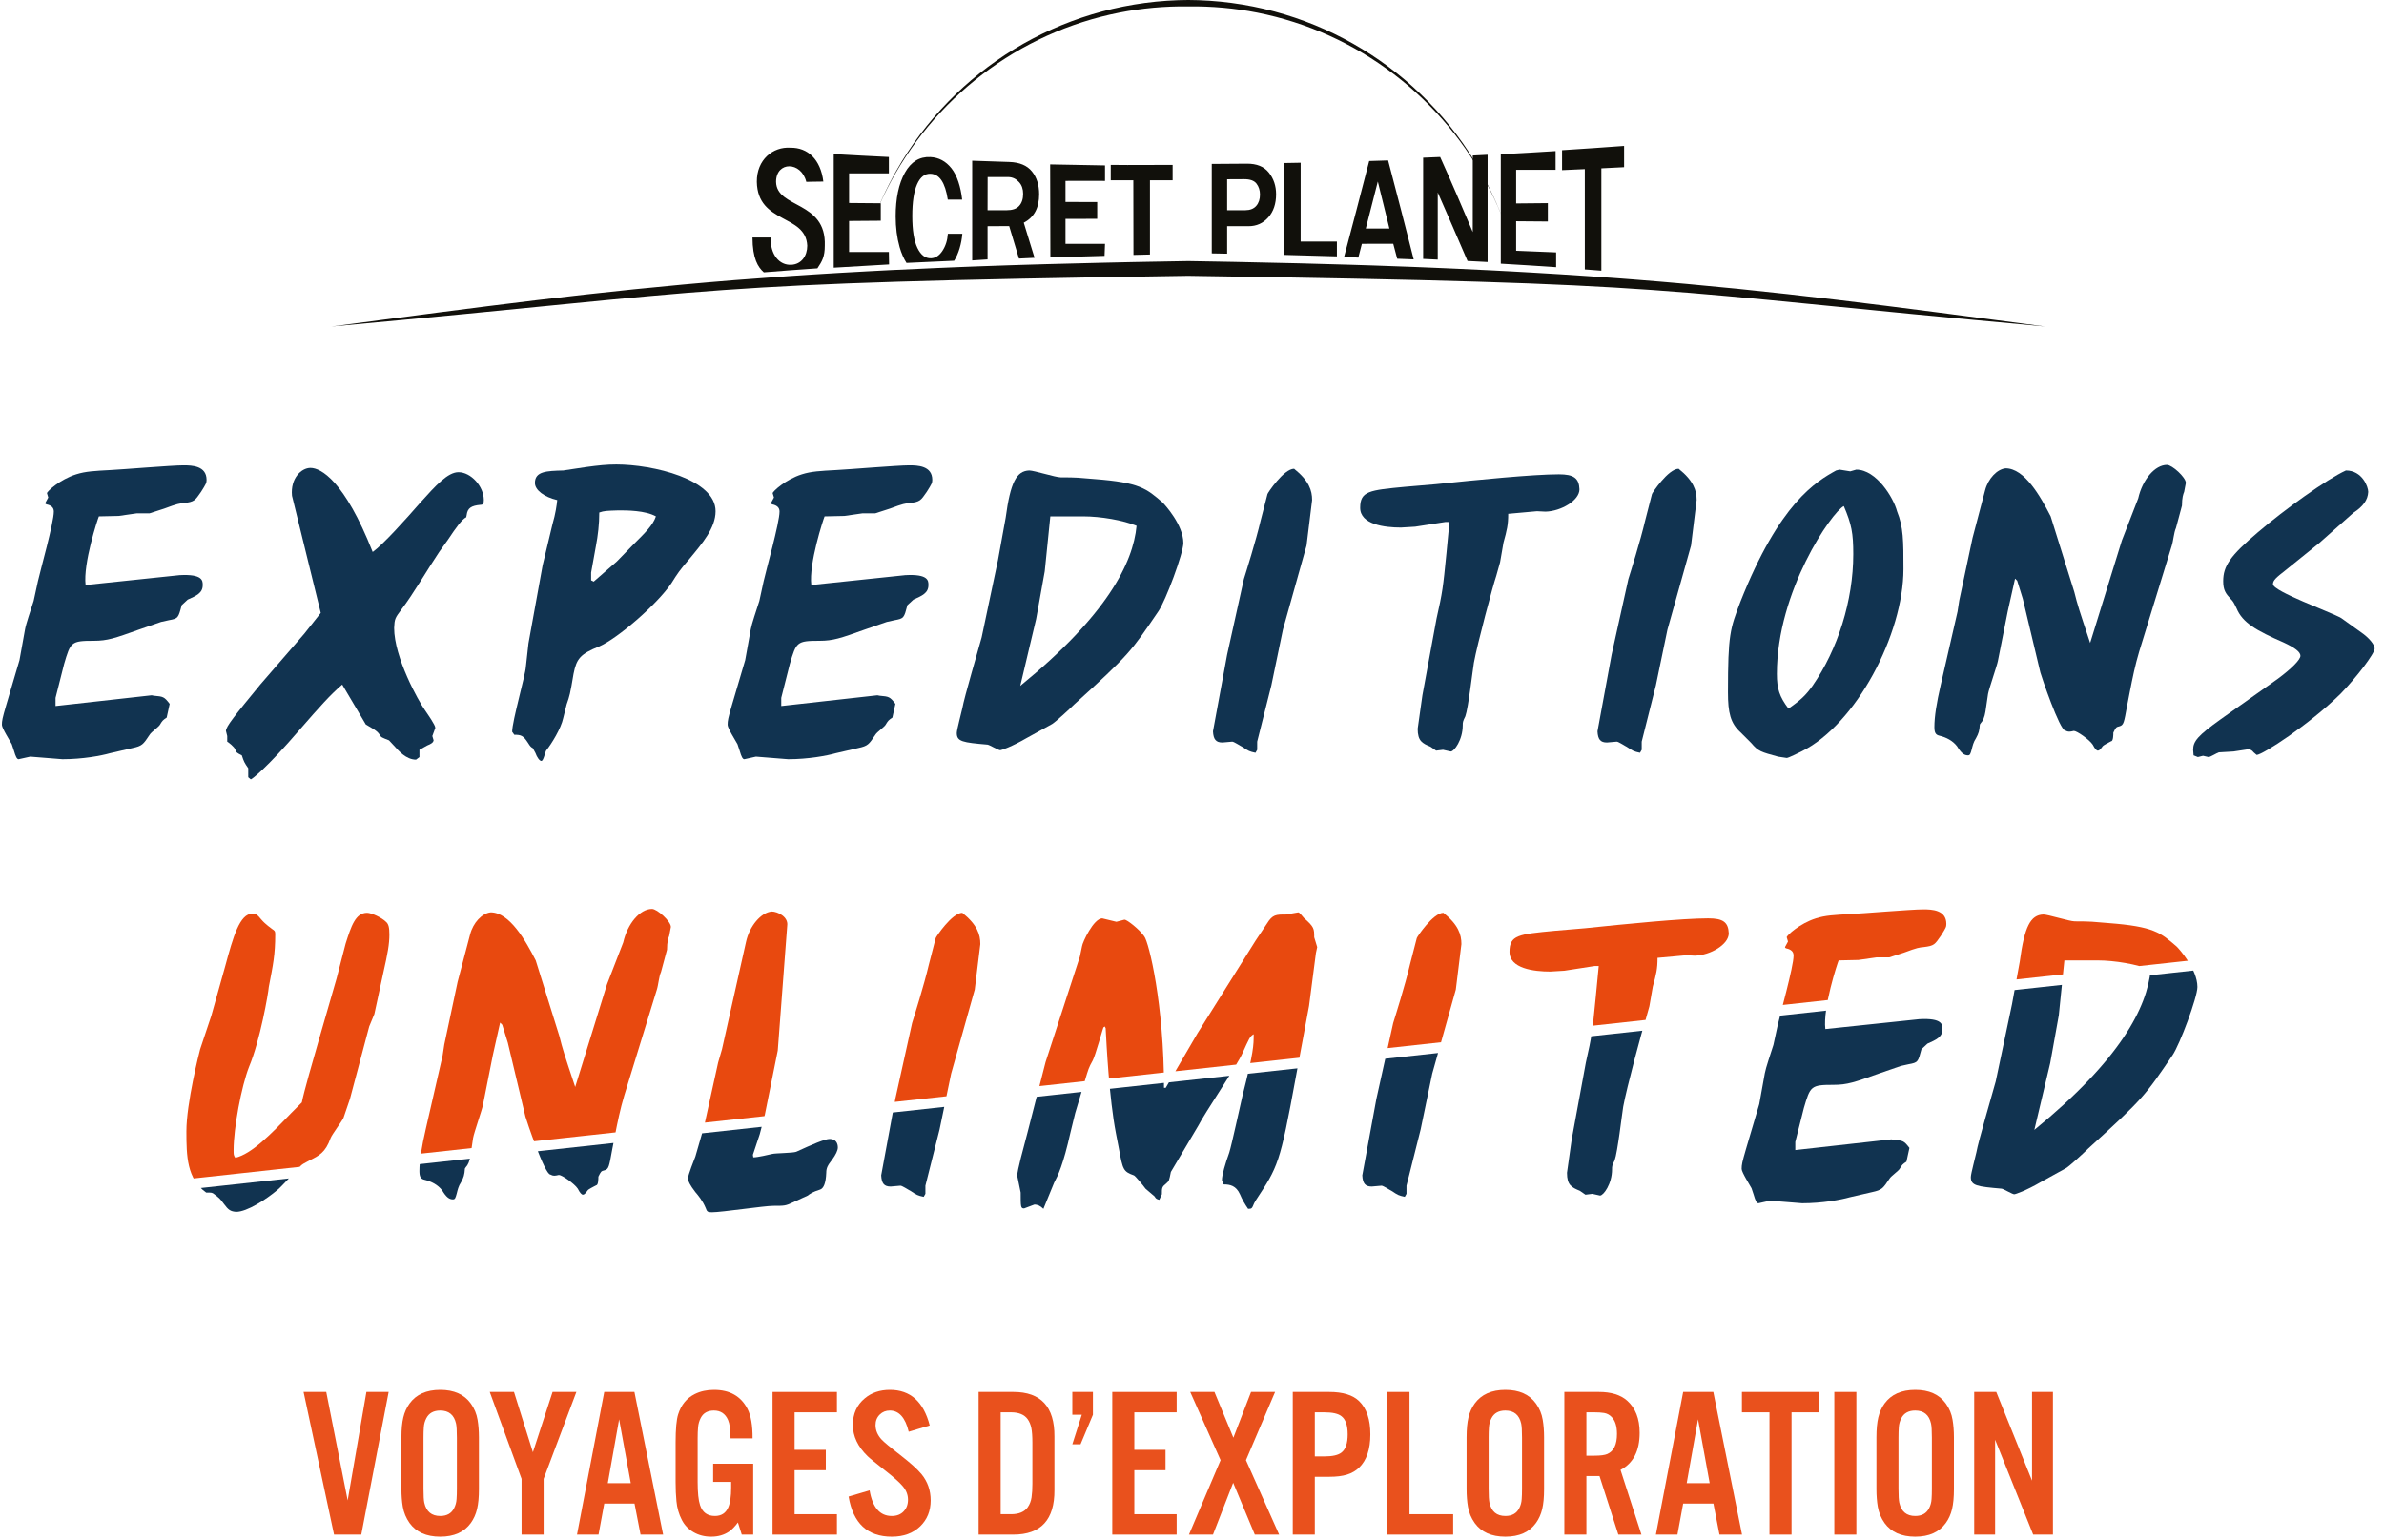 <?xml version="1.0" encoding="UTF-8" standalone="no"?><!DOCTYPE svg PUBLIC "-//W3C//DTD SVG 1.1//EN" "http://www.w3.org/Graphics/SVG/1.1/DTD/svg11.dtd"><svg width="226px" height="146px" version="1.1" xmlns="http://www.w3.org/2000/svg" xmlns:xlink="http://www.w3.org/1999/xlink" xml:space="preserve" xmlns:serif="http://www.serif.com/" style="fill-rule:evenodd;clip-rule:evenodd;stroke-linejoin:round;stroke-miterlimit:1.414;"><g id="Calque-1" serif:id="Calque 1"><g><path d="M34.25,145.485l-2.583,0l-2.889,-13.529l2.15,0l2.031,10.288l1.775,-10.288l2.11,0l-2.594,13.529Z" style="fill:#e9511d;fill-rule:nonzero;"/><path d="M45.402,136.257l0,4.927c0,0.759 -0.059,1.387 -0.178,1.883c-0.118,0.495 -0.315,0.935 -0.591,1.318c-0.625,0.866 -1.591,1.298 -2.899,1.298c-1.315,0 -2.284,-0.432 -2.909,-1.298c-0.328,-0.463 -0.542,-0.978 -0.641,-1.546c-0.085,-0.509 -0.128,-1.061 -0.128,-1.655l0,-4.927c0,-0.759 0.059,-1.387 0.178,-1.883c0.118,-0.495 0.315,-0.935 0.591,-1.318c0.631,-0.866 1.601,-1.298 2.909,-1.298c1.308,0 2.274,0.432 2.899,1.298c0.335,0.463 0.549,0.978 0.641,1.546c0.085,0.509 0.128,1.061 0.128,1.655Zm-5.255,0.04l0,4.847c0,0.647 0.026,1.09 0.078,1.328c0.191,0.833 0.694,1.249 1.509,1.249c0.625,0 1.062,-0.245 1.311,-0.734c0.138,-0.264 0.217,-0.555 0.237,-0.872c0.02,-0.264 0.03,-0.588 0.03,-0.971l0,-4.847c0,-0.654 -0.027,-1.1 -0.079,-1.338c-0.184,-0.826 -0.684,-1.239 -1.499,-1.239c-0.631,0 -1.071,0.245 -1.321,0.734c-0.138,0.264 -0.217,0.551 -0.237,0.862c-0.02,0.271 -0.029,0.598 -0.029,0.981Z" style="fill:#e9511d;fill-rule:nonzero;"/><path d="M51.535,140.202l0,5.283l-2.09,0l0,-5.283l-3.018,-8.246l2.298,0l1.794,5.719l1.864,-5.719l2.258,0l-3.106,8.246Z" style="fill:#e9511d;fill-rule:nonzero;"/><path d="M60.152,142.541l-2.869,0l-0.542,2.944l-2.041,0l2.583,-13.529l2.86,0l2.721,13.529l-2.14,0l-0.572,-2.944Zm-0.355,-1.932l-1.104,-6.056l-1.075,6.056l2.179,0Z" style="fill:#e9511d;fill-rule:nonzero;"/><path d="M67.606,138.765l3.797,0l0,6.72l-1.085,0l-0.365,-1.15c-0.283,0.384 -0.562,0.671 -0.838,0.863c-0.48,0.324 -1.045,0.485 -1.696,0.485c-0.618,0 -1.172,-0.14 -1.661,-0.421c-0.49,-0.281 -0.863,-0.669 -1.119,-1.164c-0.283,-0.549 -0.454,-1.144 -0.513,-1.785c-0.053,-0.541 -0.079,-1.149 -0.079,-1.823l0,-3.727c0,-1.295 0.082,-2.194 0.247,-2.696c0.282,-0.892 0.808,-1.53 1.577,-1.913c0.533,-0.264 1.137,-0.396 1.814,-0.396c1.499,0 2.557,0.601 3.175,1.803c0.329,0.635 0.49,1.567 0.483,2.796l-2.09,0c0,-0.8 -0.079,-1.381 -0.237,-1.745c-0.262,-0.595 -0.709,-0.892 -1.341,-0.892c-0.585,0 -0.999,0.231 -1.242,0.694c-0.144,0.277 -0.23,0.575 -0.256,0.892c-0.027,0.297 -0.04,0.647 -0.04,1.051l0,4.133c0,1.011 0.076,1.744 0.227,2.2c0.224,0.687 0.694,1.031 1.41,1.031c0.605,0 1.026,-0.271 1.262,-0.813c0.184,-0.416 0.276,-1.041 0.276,-1.873l0,-0.545l-1.706,0l0,-1.725Z" style="fill:#e9511d;fill-rule:nonzero;"/><path d="M79.34,131.956l0,1.933l-4.013,0l0,3.558l2.958,0l0,1.933l-2.958,0l0,4.172l4.013,0l0,1.933l-6.104,0l0,-13.529l6.104,0Z" style="fill:#e9511d;fill-rule:nonzero;"/><path d="M88.137,135.137l-1.991,0.595c-0.322,-1.341 -0.921,-2.012 -1.795,-2.012c-0.374,0 -0.69,0.126 -0.946,0.377c-0.27,0.264 -0.405,0.598 -0.405,1.001c0,0.495 0.188,0.948 0.562,1.358c0.244,0.264 0.839,0.76 1.785,1.486c0.966,0.754 1.637,1.358 2.012,1.814c0.578,0.707 0.867,1.537 0.867,2.488c0,0.998 -0.332,1.817 -0.996,2.458c-0.677,0.654 -1.574,0.981 -2.691,0.981c-2.301,0 -3.665,-1.268 -4.092,-3.806l1.991,-0.584c0.276,1.618 0.977,2.428 2.101,2.428c0.473,0 0.848,-0.145 1.124,-0.436c0.276,-0.284 0.414,-0.654 0.414,-1.11c0,-0.476 -0.174,-0.912 -0.523,-1.309c-0.289,-0.337 -0.782,-0.779 -1.479,-1.328c-1.012,-0.793 -1.62,-1.288 -1.824,-1.487c-0.933,-0.905 -1.4,-1.893 -1.4,-2.963c0,-1.064 0.378,-1.906 1.134,-2.528c0.637,-0.535 1.43,-0.802 2.376,-0.802c1.939,0 3.198,1.126 3.776,3.379Z" style="fill:#e9511d;fill-rule:nonzero;"/><path d="M92.772,145.485l0,-13.529l3.293,0c2.616,0 3.914,1.411 3.894,4.232l0,5.065c0.02,2.821 -1.278,4.232 -3.894,4.232l-3.293,0Zm2.09,-1.933l1.015,0c0.717,-0.006 1.23,-0.221 1.539,-0.644c0.197,-0.277 0.322,-0.595 0.374,-0.951c0.053,-0.364 0.079,-0.79 0.079,-1.279l0,-3.915c0,-0.595 -0.033,-1.056 -0.098,-1.383c-0.066,-0.327 -0.184,-0.609 -0.355,-0.847c-0.309,-0.423 -0.822,-0.638 -1.539,-0.644l-1.015,0l0,9.663Z" style="fill:#e9511d;fill-rule:nonzero;"/><path d="M103.608,131.956l0,2.161l-1.174,2.805l-0.779,0l0.898,-2.805l-0.898,0l0,-2.161l1.953,0Z" style="fill:#e9511d;fill-rule:nonzero;"/><path d="M111.545,131.956l0,1.933l-4.013,0l0,3.558l2.958,0l0,1.933l-2.958,0l0,4.172l4.013,0l0,1.933l-6.103,0l0,-13.529l6.103,0Z" style="fill:#e9511d;fill-rule:nonzero;"/><path d="M118.116,138.428l3.145,7.057l-2.307,0l-2.051,-4.916l-1.913,4.916l-2.277,0l2.997,-7.057l-2.879,-6.472l2.297,0l1.795,4.341l1.676,-4.341l2.278,0l-2.761,6.472Z" style="fill:#e9511d;fill-rule:nonzero;"/><path d="M124.643,140.004l0,5.481l-2.09,0l0,-13.529l3.461,0c1.288,0 2.231,0.291 2.83,0.872c0.709,0.687 1.064,1.738 1.064,3.152c0,1.414 -0.355,2.465 -1.064,3.152c-0.316,0.304 -0.697,0.525 -1.144,0.664c-0.447,0.139 -1.009,0.208 -1.686,0.208l-1.371,0Zm0,-1.933l0.907,0c0.769,0 1.308,-0.122 1.617,-0.366c0.395,-0.298 0.592,-0.873 0.592,-1.725c0,-0.852 -0.197,-1.427 -0.592,-1.725c-0.309,-0.244 -0.848,-0.366 -1.617,-0.366l-0.907,0l0,4.182Z" style="fill:#e9511d;fill-rule:nonzero;"/><path d="M133.618,131.956l0,11.596l4.141,0l0,1.933l-6.232,0l0,-13.529l2.091,0Z" style="fill:#e9511d;fill-rule:nonzero;"/><path d="M146.376,136.257l0,4.927c0,0.759 -0.059,1.387 -0.177,1.883c-0.119,0.495 -0.316,0.935 -0.592,1.318c-0.624,0.866 -1.591,1.298 -2.899,1.298c-1.314,0 -2.284,-0.432 -2.908,-1.298c-0.329,-0.463 -0.543,-0.978 -0.641,-1.546c-0.086,-0.509 -0.128,-1.061 -0.128,-1.655l0,-4.927c0,-0.759 0.059,-1.387 0.177,-1.883c0.118,-0.495 0.316,-0.935 0.592,-1.318c0.631,-0.866 1.6,-1.298 2.908,-1.298c1.308,0 2.275,0.432 2.899,1.298c0.335,0.463 0.549,0.978 0.641,1.546c0.086,0.509 0.128,1.061 0.128,1.655Zm-5.255,0.04l0,4.847c0,0.647 0.026,1.09 0.079,1.328c0.19,0.833 0.693,1.249 1.508,1.249c0.625,0 1.062,-0.245 1.312,-0.734c0.138,-0.264 0.217,-0.555 0.236,-0.872c0.02,-0.264 0.03,-0.588 0.03,-0.971l0,-4.847c0,-0.654 -0.026,-1.1 -0.079,-1.338c-0.184,-0.826 -0.684,-1.239 -1.499,-1.239c-0.631,0 -1.071,0.245 -1.321,0.734c-0.138,0.264 -0.217,0.551 -0.237,0.862c-0.019,0.271 -0.029,0.598 -0.029,0.981Z" style="fill:#e9511d;fill-rule:nonzero;"/><path d="M150.389,139.935l0,5.55l-2.09,0l0,-13.529l3.273,0c1.157,0 2.045,0.271 2.663,0.813c0.802,0.7 1.202,1.721 1.202,3.062c0,1.718 -0.604,2.891 -1.814,3.519l1.982,6.135l-2.189,0l-1.784,-5.55l-1.243,0Zm0,-1.933l0.759,0c0.572,0 0.98,-0.053 1.223,-0.159c0.611,-0.264 0.917,-0.898 0.917,-1.903c0,-0.74 -0.171,-1.278 -0.513,-1.615c-0.197,-0.205 -0.437,-0.331 -0.719,-0.377c-0.25,-0.04 -0.553,-0.059 -0.908,-0.059l-0.759,0l0,4.113Z" style="fill:#e9511d;fill-rule:nonzero;"/><path d="M162.431,142.541l-2.869,0l-0.543,2.944l-2.041,0l2.584,-13.529l2.859,0l2.721,13.529l-2.139,0l-0.572,-2.944Zm-0.355,-1.932l-1.104,-6.056l-1.075,6.056l2.179,0Z" style="fill:#e9511d;fill-rule:nonzero;"/><path d="M169.836,133.889l0,11.596l-2.091,0l0,-11.596l-2.613,0l0,-1.933l7.307,0l0,1.933l-2.603,0Z" style="fill:#e9511d;fill-rule:nonzero;"/><rect x="173.891" y="131.956" width="2.09" height="13.529" style="fill:#e9511d;"/><path d="M185.23,136.257l0,4.927c0,0.759 -0.06,1.387 -0.178,1.883c-0.118,0.495 -0.315,0.935 -0.592,1.318c-0.624,0.866 -1.59,1.298 -2.898,1.298c-1.315,0 -2.285,-0.432 -2.909,-1.298c-0.329,-0.463 -0.542,-0.978 -0.641,-1.546c-0.085,-0.509 -0.128,-1.061 -0.128,-1.655l0,-4.927c0,-0.759 0.059,-1.387 0.177,-1.883c0.119,-0.495 0.316,-0.935 0.592,-1.318c0.631,-0.866 1.601,-1.298 2.909,-1.298c1.308,0 2.274,0.432 2.898,1.298c0.336,0.463 0.549,0.978 0.641,1.546c0.086,0.509 0.129,1.061 0.129,1.655Zm-5.256,0.04l0,4.847c0,0.647 0.027,1.09 0.079,1.328c0.191,0.833 0.694,1.249 1.509,1.249c0.624,0 1.061,-0.245 1.311,-0.734c0.138,-0.264 0.217,-0.555 0.237,-0.872c0.019,-0.264 0.029,-0.588 0.029,-0.971l0,-4.847c0,-0.654 -0.026,-1.1 -0.079,-1.338c-0.184,-0.826 -0.683,-1.239 -1.498,-1.239c-0.631,0 -1.072,0.245 -1.322,0.734c-0.138,0.264 -0.216,0.551 -0.236,0.862c-0.02,0.271 -0.03,0.598 -0.03,0.981Z" style="fill:#e9511d;fill-rule:nonzero;"/><path d="M194.616,131.956l0,13.529l-1.873,0l-3.609,-9l0,9l-1.982,0l0,-13.529l2.091,0l3.391,8.415l0,-8.415l1.982,0Z" style="fill:#e9511d;fill-rule:nonzero;"/></g><path d="M1.848,62.581l0.529,-2.929c0.081,-0.488 0.529,-1.79 0.813,-2.684l0.407,-1.872c0.204,-0.935 1.505,-5.533 1.505,-6.591c0,-0.324 -0.162,-0.528 -0.528,-0.65c-0.204,-0.04 -0.286,-0.081 -0.286,-0.162l0.286,-0.529l-0.122,-0.407c0,-0.163 1.219,-1.302 2.766,-1.79c0.895,-0.285 1.748,-0.325 3.254,-0.406c0.977,-0.042 5.817,-0.448 6.915,-0.448c0.815,0 2.196,0.041 2.196,1.383c0,0.285 -0.04,0.366 -0.528,1.139c-0.569,0.813 -0.61,0.935 -1.627,1.058c-0.407,0.04 -0.569,0.04 -1.871,0.528l-1.384,0.447l-1.221,0l-1.708,0.245l-1.871,0.041c-0.122,0.284 -1.504,4.474 -1.26,6.508l8.908,-0.935c2.197,-0.122 2.197,0.529 2.197,0.935c0,0.773 -0.61,1.017 -1.424,1.384l-0.569,0.528c-0.326,1.22 -0.326,1.261 -1.221,1.425l-0.732,0.162l-2.115,0.732c-2.279,0.814 -2.97,1.057 -4.272,1.057c-2.156,0 -2.196,0.123 -2.807,2.197l-0.813,3.214l0,0.773l9.112,-1.017l0.203,0.04c0.895,0.082 0.977,0.082 1.505,0.773l-0.284,1.302c-0.366,0.243 -0.407,0.285 -0.651,0.691c-0.081,0.163 -0.814,0.692 -0.936,0.896c-0.65,0.977 -0.732,1.098 -1.668,1.302l-2.115,0.488c-0.854,0.243 -2.604,0.569 -4.516,0.569l-3.05,-0.244l-1.099,0.244c-0.162,0 -0.284,-0.244 -0.447,-0.814l-0.203,-0.61c-0.122,-0.244 -0.936,-1.505 -0.936,-1.831c0,-0.406 0.041,-0.61 0.407,-1.871l1.261,-4.271Z" style="fill:#113350;fill-rule:nonzero;"/><path d="M28.862,60.059l1.546,-1.953l-2.726,-11.106c-0.163,-1.667 0.896,-2.643 1.749,-2.643c0.977,0 3.214,1.179 5.899,7.973c1.017,-0.733 3.092,-3.051 4.515,-4.678c1.464,-1.628 2.604,-2.888 3.621,-2.888c1.179,0 2.4,1.342 2.4,2.644c0,0.325 -0.081,0.447 -0.285,0.447c-0.936,0.081 -1.261,0.326 -1.342,0.976l-0.041,0.204c-0.407,0.203 -0.936,0.936 -1.749,2.156l-0.815,1.139c-1.016,1.505 -2.481,4.027 -3.579,5.451c-0.61,0.813 -0.651,0.895 -0.691,1.749c0,2.808 2.318,6.956 2.929,7.81c0.244,0.367 0.975,1.383 0.975,1.669l-0.283,0.772l0.121,0.407c-0.04,0.204 -0.203,0.326 -0.61,0.488l-0.732,0.408l0,0.69l-0.326,0.245c-0.935,0 -1.667,-0.855 -1.993,-1.221l-0.569,-0.61c-0.081,-0.041 -0.692,-0.244 -0.773,-0.366c-0.285,-0.447 -0.367,-0.529 -1.425,-1.138l-2.237,-3.785c-1.179,1.018 -2.074,2.035 -4.026,4.273c-3.174,3.7 -4.557,4.718 -4.638,4.718l-0.244,-0.204l0,-0.854c-0.366,-0.528 -0.407,-0.609 -0.61,-1.221c-0.489,-0.243 -0.529,-0.284 -0.611,-0.527c-0.081,-0.286 -0.691,-0.733 -0.772,-0.774l0,-0.529l-0.122,-0.488c0,-0.407 0.813,-1.423 3.254,-4.394l4.19,-4.84Z" style="fill:#113350;fill-rule:nonzero;"/><path d="M60.065,51.597c1.058,-1.057 1.831,-1.789 2.115,-2.644c-1.016,-0.568 -2.766,-0.568 -3.539,-0.568c-1.18,0.04 -1.343,0.04 -1.831,0.202c0,1.099 -0.121,2.156 -0.325,3.214l-0.447,2.481l0,0.733l0.244,0.122l2.197,-1.913l1.586,-1.627Zm-7.688,-1.911c0.285,-0.976 0.407,-1.831 0.447,-2.278c-1.221,-0.285 -2.114,-0.936 -2.114,-1.627c0,-1.099 1.097,-1.139 2.684,-1.18l2.155,-0.325c1.221,-0.163 1.953,-0.244 2.888,-0.244c3.418,0 9.398,1.382 9.398,4.433c0,1.586 -1.261,3.051 -2.441,4.475c-0.976,1.139 -1.14,1.383 -1.75,2.36c-1.383,2.033 -5.125,5.247 -6.834,5.98c-1.83,0.731 -2.155,1.179 -2.44,2.604c-0.326,1.95 -0.367,2.073 -0.651,2.887l-0.325,1.301c-0.204,0.977 -1.099,2.442 -1.628,3.092c-0.081,0.122 -0.244,0.977 -0.447,0.977c-0.163,0 -0.407,-0.326 -0.569,-0.773l-0.245,-0.447c-0.163,-0.082 -0.244,-0.162 -0.447,-0.49c-0.448,-0.691 -0.65,-0.772 -1.302,-0.772l-0.204,-0.284c0,-1.017 1.262,-5.369 1.302,-6.184l0.244,-2.197l1.343,-7.402l0.936,-3.906Z" style="fill:#113350;fill-rule:nonzero;"/><path d="M70.643,62.581l0.529,-2.929c0.082,-0.488 0.53,-1.79 0.814,-2.684l0.407,-1.872c0.203,-0.935 1.505,-5.533 1.505,-6.591c0,-0.324 -0.162,-0.528 -0.528,-0.65c-0.205,-0.04 -0.286,-0.081 -0.286,-0.162l0.286,-0.529l-0.123,-0.407c0,-0.163 1.22,-1.302 2.766,-1.79c0.896,-0.285 1.749,-0.325 3.254,-0.406c0.977,-0.042 5.818,-0.448 6.916,-0.448c0.814,0 2.196,0.041 2.196,1.383c0,0.285 -0.04,0.366 -0.528,1.139c-0.569,0.813 -0.61,0.935 -1.627,1.058c-0.407,0.04 -0.569,0.04 -1.872,0.528l-1.383,0.447l-1.221,0l-1.708,0.245l-1.871,0.041c-0.122,0.284 -1.505,4.474 -1.26,6.508l8.908,-0.935c2.196,-0.122 2.196,0.529 2.196,0.935c0,0.773 -0.609,1.017 -1.423,1.384l-0.57,0.528c-0.325,1.22 -0.325,1.261 -1.22,1.425l-0.732,0.162l-2.115,0.732c-2.279,0.814 -2.97,1.057 -4.272,1.057c-2.156,0 -2.196,0.123 -2.807,2.197l-0.814,3.214l0,0.773l9.113,-1.017l0.203,0.04c0.895,0.082 0.976,0.082 1.505,0.773l-0.284,1.302c-0.366,0.243 -0.407,0.285 -0.651,0.691c-0.081,0.163 -0.814,0.692 -0.936,0.896c-0.651,0.977 -0.732,1.098 -1.668,1.302l-2.115,0.488c-0.855,0.243 -2.604,0.569 -4.516,0.569l-3.05,-0.244l-1.099,0.244c-0.162,0 -0.284,-0.244 -0.447,-0.814l-0.203,-0.61c-0.123,-0.244 -0.936,-1.505 -0.936,-1.831c0,-0.406 0.04,-0.61 0.406,-1.871l1.261,-4.271Z" style="fill:#113350;fill-rule:nonzero;"/><path d="M96.721,65.021c8.177,-6.671 10.699,-11.634 11.024,-15.173c-1.26,-0.529 -3.417,-0.895 -5.044,-0.895l-3.132,0l-0.529,5.207l-0.813,4.516l-1.506,6.345Zm0.651,4.923c-1.463,0.853 -2.44,1.179 -2.562,1.179c-0.163,0 -0.977,-0.488 -1.181,-0.528c-2.358,-0.204 -2.928,-0.285 -2.928,-1.098c0,-0.326 0.448,-1.953 0.529,-2.361c0.163,-0.975 1.546,-5.654 1.83,-6.712l1.546,-7.322l0.732,-4.027c0.447,-3.336 1.017,-4.433 2.237,-4.474c0.449,0 2.482,0.65 2.97,0.65c1.587,0 1.749,0.041 3.214,0.163c4.272,0.325 4.922,0.895 6.468,2.238c0.203,0.203 1.953,2.116 1.953,3.824c0,0.975 -1.669,5.45 -2.36,6.467c-2.603,3.825 -2.725,4.068 -7.973,8.828c-0.488,0.487 -1.83,1.709 -2.115,1.871l-2.36,1.302Z" style="fill:#113350;fill-rule:nonzero;"/><path d="M116.332,62.053l1.587,-7.16c0.203,-0.651 1.139,-3.621 1.586,-5.532l0.651,-2.523c0,-0.081 1.546,-2.399 2.522,-2.399c1.424,1.138 1.709,2.073 1.709,2.969l-0.53,4.312l-2.237,7.973l-1.099,5.289l-1.341,5.329l0,0.773l-0.162,0.284c-0.571,-0.122 -0.652,-0.162 -1.262,-0.57c-0.04,0 -0.774,-0.487 -0.936,-0.487l-0.935,0.081c-0.611,0 -0.855,-0.285 -0.896,-1.058l1.343,-7.281Z" style="fill:#113350;fill-rule:nonzero;"/><path d="M137.039,49.482l-2.889,0.448l-1.342,0.081c-1.545,0 -3.865,-0.285 -3.865,-1.871c0,-1.586 0.855,-1.668 4.272,-1.993l2.887,-0.245c3.906,-0.406 9.235,-0.936 11.676,-0.936c1.423,0 1.911,0.367 1.952,1.424c0,1.058 -1.749,2.075 -3.213,2.115l-0.814,-0.04l-2.726,0.245c0,1.058 -0.121,1.545 -0.447,2.724l-0.325,1.872l-0.366,1.301c-0.285,0.813 -1.79,6.428 -2.115,8.218c-0.122,0.732 -0.53,4.311 -0.814,5.085c-0.244,0.487 -0.244,0.57 -0.244,0.854c0,1.383 -0.815,2.482 -1.14,2.482l-0.732,-0.162l-0.651,0.08l-0.529,-0.367c-0.772,-0.325 -1.22,-0.528 -1.22,-1.708l0.448,-3.172l1.342,-7.283c0.57,-2.522 0.61,-2.887 0.936,-6.183l0.284,-2.969l-0.365,0Z" style="fill:#113350;fill-rule:nonzero;"/><path d="M152.783,62.053l1.587,-7.16c0.204,-0.651 1.14,-3.621 1.587,-5.532l0.65,-2.523c0,-0.081 1.547,-2.399 2.523,-2.399c1.424,1.138 1.709,2.073 1.709,2.969l-0.53,4.312l-2.237,7.973l-1.099,5.289l-1.341,5.329l0,0.773l-0.162,0.284c-0.571,-0.122 -0.652,-0.162 -1.262,-0.57c-0.041,0 -0.774,-0.487 -0.936,-0.487l-0.935,0.081c-0.611,0 -0.855,-0.285 -0.896,-1.058l1.342,-7.281Z" style="fill:#113350;fill-rule:nonzero;"/><path d="M174.793,47.978c-1.14,0.57 -6.347,8.054 -6.347,15.906c0,1.423 0.244,2.156 1.098,3.294c1.18,-0.813 1.668,-1.301 2.279,-2.156c2.4,-3.457 3.865,-8.095 3.865,-12.488c0,-1.993 -0.165,-2.848 -0.895,-4.556m-9.805,21.437c-0.935,-0.854 -1.179,-1.831 -1.179,-3.782c0,-5.492 0.204,-6.021 1.179,-8.584c3.702,-9.356 7.16,-11.39 9.072,-12.447l0.326,-0.082l1.016,0.163l0.57,-0.163c1.912,0 3.539,2.685 3.864,3.946c0.61,1.505 0.61,2.806 0.61,5.491c0,6.143 -4.474,14.727 -9.681,17.29c-0.244,0.122 -1.221,0.61 -1.383,0.61l-0.814,-0.122c-1.627,-0.448 -1.871,-0.488 -2.562,-1.303l-1.018,-1.017Z" style="fill:#113350;fill-rule:nonzero;"/><path d="M202.782,61.808c-0.366,1.22 -0.61,2.401 -0.896,3.864l-0.244,1.261c-0.285,1.587 -0.325,1.79 -0.691,1.913c-0.366,0.082 -0.366,0.122 -0.61,0.61c0,0.163 0,0.813 -0.204,0.813c-0.285,0.163 -0.732,0.367 -0.813,0.49c-0.204,0.283 -0.326,0.405 -0.447,0.405c-0.122,0 -0.285,-0.163 -0.489,-0.568c-0.325,-0.49 -1.505,-1.303 -1.79,-1.303c-0.366,0.082 -0.528,0.122 -0.813,-0.04c-0.529,0 -2.277,-5.167 -2.359,-5.492l-1.668,-6.997l-0.53,-1.708l-0.203,-0.204l-0.691,3.091l-0.936,4.719c-0.081,0.448 -0.854,2.645 -0.935,3.133l-0.244,1.667c-0.083,0.53 -0.245,0.896 -0.448,1.098l-0.082,0.123c-0.04,0.61 -0.122,0.854 -0.365,1.301c-0.244,0.366 -0.326,0.733 -0.407,1.058c-0.122,0.447 -0.163,0.569 -0.366,0.569c-0.367,0 -0.651,-0.243 -1.018,-0.852c-0.406,-0.531 -1.017,-0.856 -1.708,-1.019c-0.325,-0.081 -0.447,-0.284 -0.447,-0.812c0,-0.978 0.203,-2.28 0.61,-4.029l1.586,-6.915l0.163,-1.058l1.261,-5.938l1.18,-4.476c0.285,-1.138 1.139,-2.033 1.953,-2.115c1.789,0 3.295,2.645 4.27,4.557l2.238,7.159c0.326,1.301 0.448,1.668 1.505,4.841l3.01,-9.723l1.547,-3.986c0.406,-1.79 1.586,-3.173 2.725,-3.173c0.487,0 1.79,1.179 1.79,1.709l-0.163,0.854c-0.083,0.203 -0.205,0.529 -0.205,1.301l-0.568,2.115c-0.204,0.448 -0.245,1.221 -0.407,1.71l-3.091,10.047Z" style="fill:#113350;fill-rule:nonzero;"/><path d="M208.844,71.652l-0.488,0.122l-0.407,-0.163l-0.042,-0.527c0,-0.815 0.449,-1.344 2.604,-2.889l5.452,-3.864c1.261,-0.937 2.115,-1.79 2.115,-2.157c0,-0.366 -0.529,-0.772 -1.588,-1.262c-2.602,-1.138 -3.904,-1.87 -4.473,-3.254c-0.285,-0.569 -0.285,-0.61 -0.569,-0.895c-0.448,-0.487 -0.692,-0.813 -0.692,-1.668c0,-1.423 0.651,-2.399 3.295,-4.637c2.522,-2.156 6.549,-5.044 8.339,-5.857c1.546,0 2.115,1.546 2.115,2.033c-0.04,0.773 -0.487,1.384 -1.423,1.994l-3.214,2.848l-3.173,2.562c-0.936,0.732 -1.22,0.977 -1.22,1.343c0,0.691 5.491,2.643 6.468,3.213l1.871,1.342c0.772,0.529 1.301,1.181 1.301,1.546c0,0.488 -1.75,2.766 -3.213,4.272c-3.01,2.968 -7.445,5.818 -7.973,5.818l-0.285,-0.245c-0.162,-0.204 -0.285,-0.285 -0.57,-0.285l-1.342,0.204l-1.383,0.081c-0.163,0.041 -0.814,0.447 -0.977,0.447l-0.528,-0.122Z" style="fill:#113350;fill-rule:nonzero;"/><g><clipPath id="_clip1"><path d="M44.988,60.698l-36.039,2.943l5.148,48.542l208.881,-22.801l-20.593,-43.393l-157.397,14.709Z"/></clipPath><g clip-path="url(#_clip1)"><path d="M20.032,96.297l1.301,-4.638c0.772,-2.846 1.383,-5.044 2.602,-5.044c0.326,0 0.489,0.122 0.814,0.53c0.446,0.528 0.977,0.853 1.058,0.935c0.245,0.162 0.285,0.202 0.285,0.488c0,1.953 -0.204,2.888 -0.61,5.003c-0.041,0.57 -0.814,5.044 -1.872,7.567c-0.731,1.87 -1.464,5.816 -1.464,7.891c0,0.449 0,0.489 0.163,0.733c1.546,-0.366 3.376,-2.237 5.287,-4.231l1.018,-1.017c0.204,-1.058 1.058,-3.987 1.627,-5.98l1.668,-5.777l0.854,-3.294c0.53,-1.668 0.936,-2.928 2.034,-2.928c0.408,0 1.383,0.447 1.791,0.853c0.244,0.204 0.325,0.529 0.325,1.22c0,0.895 -0.163,1.791 -0.569,3.581l-0.855,3.945l-0.489,1.18l-1.829,6.875l-0.611,1.791c-0.122,0.284 -1.099,1.586 -1.219,1.911c-0.49,1.383 -1.1,1.667 -1.995,2.115c-0.61,0.325 -0.691,0.365 -0.894,0.57c-0.325,0.325 -1.75,1.911 -2.156,2.237c-1.058,0.894 -2.888,2.075 -3.906,2.075c-0.529,-0.041 -0.732,-0.163 -1.18,-0.773c-0.366,-0.488 -0.366,-0.488 -0.894,-0.896c-0.204,-0.162 -0.245,-0.162 -0.772,-0.162c-1.831,-1.302 -1.873,-3.458 -1.873,-5.817c0,-2.644 1.22,-7.486 1.302,-7.77l1.059,-3.173Z" style="fill:#e8490f;fill-rule:nonzero;"/><path d="M59.166,103.903c-0.365,1.221 -0.609,2.401 -0.895,3.864l-0.244,1.262c-0.284,1.587 -0.325,1.789 -0.692,1.912c-0.364,0.082 -0.364,0.122 -0.609,0.61c0,0.164 0,0.814 -0.205,0.814c-0.284,0.162 -0.731,0.366 -0.812,0.489c-0.204,0.283 -0.326,0.405 -0.448,0.405c-0.121,0 -0.284,-0.163 -0.488,-0.568c-0.325,-0.489 -1.504,-1.303 -1.79,-1.303c-0.365,0.082 -0.528,0.122 -0.812,-0.04c-0.53,0 -2.279,-5.167 -2.361,-5.492l-1.667,-6.997l-0.53,-1.708l-0.203,-0.203l-0.691,3.091l-0.936,4.718c-0.082,0.449 -0.854,2.645 -0.935,3.133l-0.245,1.667c-0.082,0.531 -0.244,0.897 -0.447,1.099l-0.082,0.123c-0.04,0.609 -0.122,0.853 -0.365,1.301c-0.244,0.366 -0.326,0.732 -0.407,1.057c-0.122,0.448 -0.162,0.57 -0.367,0.57c-0.365,0 -0.651,-0.243 -1.016,-0.853c-0.407,-0.53 -1.018,-0.855 -1.709,-1.018c-0.326,-0.081 -0.447,-0.285 -0.447,-0.813c0,-0.977 0.203,-2.279 0.61,-4.028l1.586,-6.915l0.162,-1.059l1.262,-5.938l1.179,-4.476c0.286,-1.138 1.139,-2.032 1.954,-2.115c1.789,0 3.294,2.645 4.271,4.557l2.236,7.159c0.326,1.301 0.448,1.668 1.506,4.841l3.011,-9.722l1.545,-3.987c0.406,-1.79 1.587,-3.173 2.726,-3.173c0.488,0 1.789,1.179 1.789,1.709l-0.163,0.854c-0.08,0.203 -0.203,0.529 -0.203,1.302l-0.569,2.114c-0.204,0.448 -0.243,1.221 -0.406,1.71l-3.093,10.047Z" style="fill:#e8490f;fill-rule:nonzero;"/><path d="M66.734,106.832l1.344,-6.102l0.366,-1.26l2.277,-10.17c0.326,-1.505 1.425,-2.808 2.441,-2.888c0.529,0 1.587,0.488 1.465,1.342l-0.895,11.838l-1.221,6.061l-0.488,1.871l-0.65,1.954l0.04,0.243c0.408,0 1.424,-0.243 1.791,-0.326c0.325,-0.081 1.952,-0.081 2.277,-0.204c1.505,-0.691 2.726,-1.218 3.173,-1.218c0.61,0 0.772,0.447 0.772,0.812c0,0.285 -0.203,0.693 -0.528,1.139c-0.447,0.569 -0.569,0.814 -0.569,1.262c-0.041,0.976 -0.245,1.463 -0.57,1.585c-0.773,0.246 -0.976,0.409 -1.179,0.571l-1.424,0.651c-0.692,0.325 -0.774,0.325 -1.872,0.325c-0.813,0 -4.881,0.61 -5.776,0.61c-0.407,0 -0.488,-0.04 -0.611,-0.408c-0.284,-0.69 -0.731,-1.218 -0.976,-1.503c-0.528,-0.693 -0.691,-1.018 -0.691,-1.343c0,-0.285 0.568,-1.708 0.691,-2.033l0.813,-2.809Z" style="fill:#e8490f;fill-rule:nonzero;"/><path d="M84.88,104.148l1.586,-7.16c0.203,-0.651 1.14,-3.621 1.586,-5.532l0.651,-2.523c0,-0.081 1.546,-2.398 2.522,-2.398c1.424,1.137 1.709,2.072 1.709,2.967l-0.529,4.312l-2.238,7.974l-1.098,5.289l-1.342,5.329l0,0.773l-0.163,0.284c-0.569,-0.122 -0.651,-0.162 -1.261,-0.57c-0.04,0 -0.773,-0.487 -0.936,-0.487l-0.934,0.081c-0.612,0 -0.856,-0.285 -0.897,-1.058l1.344,-7.281Z" style="fill:#e8490f;fill-rule:nonzero;"/><path d="M119.052,89.138l1.059,-1.587c0.527,-0.854 0.852,-0.854 1.788,-0.854l1.18,-0.205c0.122,0 0.448,0.45 0.529,0.53c0.977,0.854 0.977,1.017 0.977,1.831l0.284,0.935l-0.122,0.57l-0.65,5.003l-1.263,6.794c-1.504,8.216 -1.668,8.421 -3.782,11.634l-0.163,0.286c-0.204,0.488 -0.204,0.528 -0.569,0.528c-0.285,-0.407 -0.571,-0.896 -0.773,-1.384c-0.367,-0.812 -0.936,-0.935 -1.546,-0.935l-0.163,-0.407c0,-0.488 0.325,-1.586 0.692,-2.603c0.244,-0.774 1.057,-4.557 1.26,-5.41c1.058,-4.15 1.058,-4.76 1.058,-5.818c-0.365,0.203 -0.447,0.448 -1.058,1.79c-0.446,1.059 -3.619,5.737 -4.189,6.875l-2.605,4.394c-0.162,0.813 -0.162,0.853 -0.447,1.097c-0.405,0.326 -0.405,0.408 -0.405,1.017l-0.245,0.529c-0.285,-0.08 -0.326,-0.121 -0.448,-0.325l-0.855,-0.731c-0.202,-0.285 -0.975,-1.221 -1.098,-1.262c-1.015,-0.366 -1.057,-0.528 -1.424,-2.522l-0.284,-1.465c-0.65,-3.376 -0.894,-8.461 -0.976,-9.966l-0.081,-0.163l-0.123,0.082c-0.039,0 -0.773,2.684 -1.016,3.132c-0.407,0.732 -0.407,0.813 -0.733,1.871l-0.935,3.133l-0.447,1.83c-0.693,3.092 -1.181,4.068 -1.546,4.759l-1.018,2.482c-0.163,-0.162 -0.285,-0.245 -0.447,-0.325c-0.122,-0.04 -0.244,-0.082 -0.406,-0.082l-0.978,0.367c-0.325,0 -0.325,-0.163 -0.325,-1.506l-0.325,-1.586c0,-0.529 0.57,-2.563 0.975,-4.109l1.71,-6.672l3.254,-10.007l0.203,-0.977c0.041,-0.365 1.098,-2.643 1.913,-2.643l1.342,0.325l0.773,-0.203c0.244,0 1.424,0.935 1.871,1.586c0.448,0.57 1.872,6.469 1.872,14.36l0.162,0l3.011,-5.167l5.532,-8.826Z" style="fill:#e8490f;fill-rule:nonzero;"/><path d="M130.486,104.148l1.587,-7.16c0.202,-0.651 1.139,-3.621 1.586,-5.532l0.652,-2.523c0,-0.081 1.545,-2.398 2.522,-2.398c1.423,1.137 1.708,2.072 1.708,2.967l-0.53,4.312l-2.237,7.974l-1.099,5.289l-1.341,5.329l0,0.773l-0.162,0.284c-0.57,-0.122 -0.652,-0.162 -1.261,-0.57c-0.041,0 -0.775,-0.487 -0.937,-0.487l-0.935,0.081c-0.611,0 -0.854,-0.285 -0.895,-1.058l1.342,-7.281Z" style="fill:#e8490f;fill-rule:nonzero;"/><path d="M151.193,91.578l-2.889,0.448l-1.342,0.08c-1.545,0 -3.864,-0.285 -3.864,-1.871c0,-1.586 0.853,-1.668 4.271,-1.993l2.888,-0.244c3.905,-0.406 9.234,-0.936 11.675,-0.936c1.424,0 1.911,0.367 1.953,1.423c0,1.059 -1.75,2.075 -3.213,2.115l-0.815,-0.04l-2.725,0.246c0,1.057 -0.122,1.545 -0.447,2.724l-0.326,1.872l-0.366,1.301c-0.284,0.813 -1.79,6.428 -2.116,8.218c-0.121,0.732 -0.529,4.311 -0.813,5.085c-0.244,0.487 -0.244,0.57 -0.244,0.854c0,1.383 -0.814,2.482 -1.139,2.482l-0.732,-0.162l-0.651,0.08l-0.529,-0.367c-0.773,-0.325 -1.221,-0.528 -1.221,-1.708l0.448,-3.172l1.342,-7.283c0.571,-2.522 0.611,-2.887 0.935,-6.183l0.286,-2.969l-0.366,0Z" style="fill:#e8490f;fill-rule:nonzero;"/><path d="M166.775,104.677l0.528,-2.929c0.083,-0.488 0.531,-1.791 0.814,-2.684l0.407,-1.872c0.203,-0.936 1.505,-5.533 1.505,-6.591c0,-0.324 -0.162,-0.528 -0.529,-0.65c-0.203,-0.041 -0.284,-0.082 -0.284,-0.163l0.284,-0.528l-0.121,-0.407c0,-0.163 1.219,-1.302 2.766,-1.79c0.895,-0.285 1.749,-0.325 3.255,-0.407c0.975,-0.041 5.816,-0.446 6.914,-0.446c0.814,0 2.197,0.04 2.197,1.382c0,0.284 -0.041,0.365 -0.529,1.139c-0.57,0.813 -0.609,0.935 -1.627,1.057c-0.406,0.04 -0.568,0.04 -1.871,0.529l-1.384,0.447l-1.22,0l-1.708,0.244l-1.872,0.041c-0.122,0.285 -1.504,4.475 -1.26,6.509l8.909,-0.936c2.196,-0.122 2.196,0.53 2.196,0.936c0,0.773 -0.61,1.016 -1.424,1.384l-0.57,0.528c-0.325,1.22 -0.325,1.261 -1.22,1.425l-0.733,0.162l-2.113,0.731c-2.279,0.815 -2.971,1.058 -4.273,1.058c-2.155,0 -2.197,0.122 -2.807,2.197l-0.813,3.214l0,0.773l9.111,-1.017l0.205,0.04c0.895,0.082 0.976,0.082 1.504,0.773l-0.284,1.302c-0.367,0.243 -0.407,0.285 -0.65,0.691c-0.082,0.163 -0.815,0.692 -0.937,0.896c-0.651,0.977 -0.731,1.098 -1.667,1.302l-2.115,0.488c-0.855,0.243 -2.604,0.569 -4.517,0.569l-3.05,-0.244l-1.098,0.244c-0.163,0 -0.285,-0.244 -0.448,-0.814l-0.203,-0.61c-0.122,-0.244 -0.936,-1.505 -0.936,-1.831c0,-0.406 0.041,-0.61 0.406,-1.871l1.262,-4.271Z" style="fill:#e8490f;fill-rule:nonzero;"/><path d="M192.853,107.117c8.176,-6.671 10.698,-11.635 11.024,-15.173c-1.26,-0.529 -3.417,-0.895 -5.044,-0.895l-3.132,0l-0.529,5.207l-0.813,4.515l-1.506,6.346Zm0.65,4.923c-1.463,0.853 -2.44,1.179 -2.561,1.179c-0.163,0 -0.978,-0.488 -1.18,-0.528c-2.36,-0.204 -2.929,-0.285 -2.929,-1.098c0,-0.326 0.448,-1.953 0.529,-2.361c0.163,-0.975 1.546,-5.654 1.83,-6.712l1.545,-7.322l0.733,-4.027c0.447,-3.336 1.017,-4.434 2.238,-4.475c0.448,0 2.481,0.65 2.969,0.65c1.586,0 1.748,0.042 3.213,0.164c4.273,0.325 4.922,0.895 6.469,2.238c0.204,0.203 1.953,2.115 1.953,3.823c0,0.976 -1.669,5.45 -2.36,6.468c-2.603,3.824 -2.726,4.067 -7.973,8.828c-0.489,0.487 -1.83,1.709 -2.115,1.871l-2.361,1.302Z" style="fill:#e8490f;fill-rule:nonzero;"/></g></g><g><clipPath id="_clip2"><path d="M14.097,113.167l-5.148,50.015l232.858,-27.507l-18.829,-45.307l-208.881,22.799Z"/></clipPath><g clip-path="url(#_clip2)"><path d="M20.032,96.297l1.301,-4.638c0.772,-2.846 1.383,-5.044 2.602,-5.044c0.326,0 0.489,0.122 0.814,0.53c0.446,0.528 0.977,0.853 1.058,0.935c0.245,0.162 0.285,0.202 0.285,0.488c0,1.953 -0.204,2.888 -0.61,5.003c-0.041,0.57 -0.814,5.044 -1.872,7.567c-0.731,1.87 -1.464,5.816 -1.464,7.891c0,0.449 0,0.489 0.163,0.733c1.546,-0.366 3.376,-2.237 5.287,-4.231l1.018,-1.017c0.204,-1.057 1.058,-3.987 1.627,-5.98l1.668,-5.777l0.854,-3.294c0.53,-1.668 0.936,-2.928 2.034,-2.928c0.408,0 1.383,0.447 1.791,0.853c0.244,0.204 0.325,0.529 0.325,1.22c0,0.895 -0.163,1.791 -0.569,3.581l-0.855,3.945l-0.489,1.18l-1.829,6.876l-0.611,1.79c-0.122,0.284 -1.099,1.586 -1.219,1.911c-0.49,1.383 -1.1,1.667 -1.995,2.115c-0.61,0.325 -0.691,0.365 -0.894,0.57c-0.325,0.325 -1.75,1.911 -2.156,2.237c-1.058,0.894 -2.888,2.075 -3.906,2.075c-0.529,-0.041 -0.732,-0.163 -1.18,-0.773c-0.366,-0.488 -0.366,-0.488 -0.894,-0.896c-0.204,-0.162 -0.245,-0.162 -0.772,-0.162c-1.831,-1.302 -1.873,-3.458 -1.873,-5.817c0,-2.644 1.22,-7.486 1.302,-7.77l1.059,-3.173Z" style="fill:#113350;fill-rule:nonzero;"/><path d="M59.166,103.904c-0.365,1.22 -0.609,2.4 -0.895,3.863l-0.244,1.262c-0.284,1.587 -0.325,1.789 -0.692,1.912c-0.364,0.082 -0.364,0.122 -0.609,0.61c0,0.164 0,0.814 -0.205,0.814c-0.284,0.162 -0.731,0.366 -0.812,0.489c-0.204,0.283 -0.326,0.405 -0.448,0.405c-0.121,0 -0.284,-0.163 -0.488,-0.568c-0.325,-0.489 -1.504,-1.303 -1.79,-1.303c-0.365,0.082 -0.528,0.122 -0.812,-0.04c-0.53,0 -2.279,-5.167 -2.361,-5.492l-1.667,-6.997l-0.53,-1.708l-0.203,-0.203l-0.691,3.091l-0.936,4.719c-0.082,0.448 -0.854,2.644 -0.935,3.132l-0.245,1.667c-0.082,0.531 -0.244,0.897 -0.447,1.099l-0.082,0.123c-0.04,0.609 -0.122,0.854 -0.365,1.301c-0.244,0.366 -0.326,0.732 -0.407,1.057c-0.122,0.448 -0.162,0.57 -0.367,0.57c-0.365,0 -0.651,-0.243 -1.016,-0.853c-0.407,-0.53 -1.018,-0.855 -1.709,-1.018c-0.326,-0.081 -0.447,-0.285 -0.447,-0.813c0,-0.977 0.203,-2.279 0.61,-4.028l1.586,-6.915l0.162,-1.059l1.262,-5.938l1.179,-4.476c0.286,-1.138 1.139,-2.032 1.954,-2.115c1.789,0 3.294,2.645 4.271,4.557l2.236,7.159c0.326,1.301 0.448,1.668 1.506,4.842l3.011,-9.723l1.545,-3.986c0.406,-1.791 1.587,-3.174 2.726,-3.174c0.488,0 1.789,1.179 1.789,1.709l-0.163,0.854c-0.08,0.203 -0.203,0.529 -0.203,1.302l-0.569,2.114c-0.204,0.448 -0.243,1.221 -0.406,1.71l-3.093,10.048Z" style="fill:#113350;fill-rule:nonzero;"/><path d="M66.734,106.832l1.344,-6.102l0.366,-1.26l2.277,-10.17c0.326,-1.505 1.425,-2.808 2.441,-2.888c0.529,0 1.587,0.488 1.465,1.342l-0.895,11.838l-1.221,6.061l-0.488,1.871l-0.65,1.954l0.04,0.243c0.408,0 1.424,-0.243 1.791,-0.326c0.325,-0.081 1.952,-0.081 2.277,-0.204c1.505,-0.691 2.726,-1.218 3.173,-1.218c0.61,0 0.772,0.447 0.772,0.812c0,0.285 -0.203,0.693 -0.528,1.139c-0.447,0.569 -0.569,0.814 -0.569,1.262c-0.041,0.976 -0.245,1.463 -0.57,1.585c-0.773,0.246 -0.976,0.409 -1.179,0.571l-1.424,0.651c-0.692,0.325 -0.774,0.325 -1.872,0.325c-0.813,0 -4.881,0.61 -5.776,0.61c-0.407,0 -0.488,-0.04 -0.611,-0.408c-0.284,-0.69 -0.731,-1.218 -0.976,-1.503c-0.528,-0.693 -0.691,-1.018 -0.691,-1.343c0,-0.285 0.568,-1.708 0.691,-2.033l0.813,-2.809Z" style="fill:#113350;fill-rule:nonzero;"/><path d="M84.88,104.148l1.586,-7.16c0.203,-0.651 1.14,-3.621 1.586,-5.532l0.651,-2.523c0,-0.081 1.546,-2.398 2.522,-2.398c1.424,1.137 1.709,2.072 1.709,2.967l-0.529,4.312l-2.238,7.974l-1.098,5.289l-1.342,5.329l0,0.773l-0.163,0.284c-0.569,-0.122 -0.651,-0.162 -1.261,-0.57c-0.04,0 -0.773,-0.487 -0.936,-0.487l-0.934,0.081c-0.612,0 -0.856,-0.285 -0.897,-1.058l1.344,-7.281Z" style="fill:#113350;fill-rule:nonzero;"/><path d="M119.052,89.138l1.059,-1.587c0.527,-0.854 0.852,-0.854 1.788,-0.854l1.18,-0.205c0.122,0 0.448,0.45 0.529,0.53c0.977,0.854 0.977,1.017 0.977,1.831l0.284,0.935l-0.122,0.57l-0.65,5.003l-1.263,6.794c-1.504,8.216 -1.668,8.421 -3.782,11.634l-0.163,0.286c-0.204,0.488 -0.204,0.528 -0.569,0.528c-0.285,-0.407 -0.571,-0.896 -0.773,-1.384c-0.367,-0.812 -0.936,-0.935 -1.546,-0.935l-0.163,-0.407c0,-0.488 0.325,-1.586 0.692,-2.603c0.244,-0.774 1.057,-4.557 1.26,-5.41c1.058,-4.15 1.058,-4.76 1.058,-5.818c-0.365,0.203 -0.447,0.448 -1.058,1.79c-0.446,1.059 -3.619,5.737 -4.189,6.875l-2.605,4.394c-0.162,0.813 -0.162,0.853 -0.447,1.097c-0.405,0.326 -0.405,0.408 -0.405,1.017l-0.245,0.529c-0.285,-0.08 -0.326,-0.121 -0.448,-0.325l-0.855,-0.731c-0.202,-0.285 -0.975,-1.221 -1.098,-1.262c-1.015,-0.366 -1.057,-0.528 -1.424,-2.522l-0.284,-1.465c-0.65,-3.376 -0.894,-8.461 -0.976,-9.966l-0.081,-0.163l-0.123,0.082c-0.039,0 -0.773,2.684 -1.016,3.132c-0.407,0.732 -0.407,0.813 -0.733,1.871l-0.935,3.133l-0.447,1.83c-0.693,3.092 -1.181,4.068 -1.546,4.759l-1.018,2.482c-0.163,-0.162 -0.285,-0.245 -0.447,-0.325c-0.122,-0.04 -0.244,-0.082 -0.406,-0.082l-0.978,0.367c-0.325,0 -0.325,-0.163 -0.325,-1.506l-0.325,-1.586c0,-0.529 0.57,-2.563 0.975,-4.109l1.71,-6.672l3.254,-10.007l0.203,-0.977c0.041,-0.365 1.098,-2.643 1.913,-2.643l1.342,0.325l0.773,-0.203c0.244,0 1.424,0.935 1.871,1.586c0.448,0.57 1.872,6.469 1.872,14.36l0.162,0l3.011,-5.167l5.532,-8.826Z" style="fill:#113350;fill-rule:nonzero;"/><path d="M130.486,104.148l1.587,-7.16c0.202,-0.651 1.139,-3.621 1.586,-5.532l0.652,-2.523c0,-0.081 1.545,-2.398 2.522,-2.398c1.423,1.137 1.708,2.072 1.708,2.967l-0.53,4.312l-2.237,7.974l-1.099,5.289l-1.341,5.329l0,0.773l-0.162,0.284c-0.57,-0.122 -0.652,-0.162 -1.261,-0.57c-0.041,0 -0.775,-0.487 -0.937,-0.487l-0.935,0.081c-0.611,0 -0.854,-0.285 -0.895,-1.058l1.342,-7.281Z" style="fill:#113350;fill-rule:nonzero;"/><path d="M151.193,91.578l-2.889,0.448l-1.342,0.08c-1.545,0 -3.864,-0.285 -3.864,-1.871c0,-1.586 0.853,-1.668 4.271,-1.993l2.888,-0.244c3.905,-0.406 9.234,-0.936 11.675,-0.936c1.424,0 1.911,0.367 1.953,1.423c0,1.059 -1.75,2.075 -3.213,2.115l-0.815,-0.04l-2.725,0.246c0,1.057 -0.122,1.545 -0.447,2.724l-0.326,1.872l-0.366,1.301c-0.284,0.813 -1.79,6.428 -2.116,8.218c-0.121,0.732 -0.529,4.311 -0.813,5.085c-0.244,0.487 -0.244,0.57 -0.244,0.854c0,1.383 -0.814,2.482 -1.139,2.482l-0.732,-0.162l-0.651,0.08l-0.529,-0.367c-0.773,-0.325 -1.221,-0.528 -1.221,-1.708l0.448,-3.172l1.342,-7.283c0.571,-2.522 0.611,-2.887 0.935,-6.183l0.286,-2.969l-0.366,0Z" style="fill:#113350;fill-rule:nonzero;"/><path d="M166.775,104.677l0.528,-2.929c0.083,-0.488 0.531,-1.791 0.814,-2.684l0.407,-1.872c0.203,-0.936 1.505,-5.533 1.505,-6.591c0,-0.324 -0.162,-0.528 -0.529,-0.65c-0.203,-0.041 -0.284,-0.082 -0.284,-0.163l0.284,-0.528l-0.121,-0.407c0,-0.163 1.219,-1.302 2.766,-1.79c0.895,-0.285 1.749,-0.325 3.255,-0.407c0.975,-0.041 5.816,-0.446 6.914,-0.446c0.814,0 2.197,0.04 2.197,1.382c0,0.284 -0.041,0.365 -0.529,1.139c-0.57,0.813 -0.609,0.935 -1.627,1.057c-0.406,0.04 -0.568,0.04 -1.871,0.529l-1.384,0.447l-1.22,0l-1.708,0.244l-1.872,0.041c-0.122,0.285 -1.504,4.475 -1.26,6.509l8.909,-0.936c2.196,-0.122 2.196,0.53 2.196,0.936c0,0.773 -0.61,1.016 -1.424,1.384l-0.57,0.528c-0.325,1.22 -0.325,1.261 -1.22,1.425l-0.733,0.162l-2.113,0.731c-2.279,0.815 -2.971,1.058 -4.273,1.058c-2.155,0 -2.197,0.122 -2.807,2.197l-0.813,3.214l0,0.773l9.111,-1.017l0.205,0.04c0.895,0.082 0.976,0.082 1.504,0.773l-0.284,1.302c-0.367,0.243 -0.407,0.285 -0.65,0.691c-0.082,0.163 -0.815,0.692 -0.937,0.896c-0.651,0.977 -0.731,1.098 -1.667,1.302l-2.115,0.488c-0.855,0.243 -2.604,0.569 -4.517,0.569l-3.05,-0.244l-1.098,0.244c-0.163,0 -0.285,-0.244 -0.448,-0.814l-0.203,-0.61c-0.122,-0.244 -0.936,-1.505 -0.936,-1.831c0,-0.406 0.041,-0.61 0.406,-1.871l1.262,-4.271Z" style="fill:#113350;fill-rule:nonzero;"/><path d="M192.853,107.117c8.176,-6.671 10.698,-11.635 11.024,-15.173c-1.26,-0.529 -3.417,-0.895 -5.044,-0.895l-3.132,0l-0.529,5.207l-0.813,4.515l-1.506,6.346Zm0.65,4.923c-1.463,0.853 -2.44,1.179 -2.561,1.179c-0.163,0 -0.978,-0.488 -1.18,-0.528c-2.36,-0.204 -2.929,-0.285 -2.929,-1.098c0,-0.326 0.448,-1.953 0.529,-2.361c0.163,-0.975 1.546,-5.654 1.83,-6.712l1.545,-7.322l0.733,-4.027c0.447,-3.336 1.017,-4.434 2.238,-4.475c0.448,0 2.481,0.65 2.969,0.65c1.586,0 1.748,0.042 3.213,0.164c4.273,0.325 4.922,0.895 6.469,2.238c0.204,0.203 1.953,2.115 1.953,3.823c0,0.976 -1.669,5.45 -2.36,6.468c-2.603,3.824 -2.726,4.068 -7.973,8.828c-0.489,0.487 -1.83,1.709 -2.115,1.871l-2.361,1.302Z" style="fill:#113350;fill-rule:nonzero;"/></g></g><path d="M154.912,26.499c-0.517,-0.042 -1.038,-0.081 -1.563,-0.12c-0.927,-0.069 -1.866,-0.137 -2.821,-0.203c-1.701,-0.116 -3.449,-0.227 -5.256,-0.331c-0.683,-0.04 -1.379,-0.079 -2.08,-0.117c-0.627,-0.033 -1.26,-0.066 -1.902,-0.099c-0.992,-0.049 -2.004,-0.098 -3.034,-0.144c-0.388,-0.019 -0.78,-0.036 -1.174,-0.052c-0.517,-0.023 -1.038,-0.044 -1.566,-0.066c-0.515,-0.022 -1.037,-0.042 -1.562,-0.063c-1.236,-0.047 -2.5,-0.094 -3.796,-0.137c-0.41,-0.013 -0.823,-0.027 -1.238,-0.039c-0.279,-0.009 -0.555,-0.018 -0.837,-0.027c-1.611,-0.05 -3.27,-0.096 -4.977,-0.139c-1.97,-0.049 -4.007,-0.095 -6.116,-0.135c-0.482,-0.01 -0.967,-0.019 -1.457,-0.027c-0.949,-0.018 -1.907,-0.034 -2.885,-0.05c-1.291,0.021 -2.555,0.043 -3.795,0.066c-0.526,0.011 -1.048,0.02 -1.565,0.03c-0.956,0.02 -1.894,0.04 -2.822,0.062c-1.804,0.041 -3.555,0.086 -5.256,0.134c-0.731,0.021 -1.457,0.043 -2.171,0.064c-0.51,0.016 -1.016,0.033 -1.517,0.048c-1.003,0.034 -1.987,0.069 -2.955,0.103c-0.49,0.018 -0.977,0.037 -1.457,0.056c-0.749,0.029 -1.485,0.06 -2.212,0.091c-1.549,0.065 -3.053,0.134 -4.519,0.207c-0.729,0.036 -1.449,0.073 -2.16,0.113c-1.808,0.096 -3.557,0.198 -5.256,0.307c-0.753,0.048 -1.498,0.097 -2.233,0.148c-1.739,0.121 -3.429,0.246 -5.08,0.378c-13.304,1.067 -24.096,2.544 -38.229,4.4c38.904,-3.533 33.155,-4.088 81.207,-4.809c48.054,0.721 42.344,1.276 81.248,4.809c-14.393,-1.889 -25.32,-3.388 -38.964,-4.458" style="fill:#11100b;"/><path d="M140.335,16.209c-1.374,-2.429 -3.034,-4.621 -4.917,-6.552c-1.883,-1.932 -3.985,-3.607 -6.27,-4.998c-4.564,-2.78 -9.861,-4.443 -15.541,-4.641c-0.312,-0.011 -0.627,-0.016 -0.942,-0.018l0,-0.001l-0.018,0l-0.018,0l0,0.001c-0.316,0.002 -0.63,0.007 -0.941,0.018c-5.681,0.198 -10.979,1.861 -15.542,4.641c-2.284,1.391 -4.388,3.066 -6.27,4.998c-1.881,1.931 -3.542,4.123 -4.915,6.552c-0.901,1.594 -1.671,3.26 -2.302,4.976c0.409,-1.102 0.876,-2.178 1.403,-3.219c2.167,-4.299 5.294,-8.036 9.075,-10.919c3.78,-2.886 8.224,-4.917 12.97,-5.85c2.133,-0.42 4.328,-0.619 6.54,-0.59c2.212,-0.029 4.407,0.17 6.54,0.59c4.748,0.933 9.191,2.964 12.969,5.85c3.782,2.883 6.909,6.62 9.076,10.919c0.528,1.041 0.996,2.117 1.405,3.219c-0.631,-1.716 -1.401,-3.382 -2.303,-4.976" style="fill:#11100b;"/><path d="M84.263,23.892l-3.771,0l0,-2.944c1.202,-0.01 1.803,-0.015 3.004,-0.023l0,-1.654c-1.201,-0.01 -1.802,-0.016 -3.004,-0.026l0,-2.81l3.771,0l0,-1.552c-2.078,-0.107 -3.148,-0.151 -5.226,-0.276l0,10.771c1.697,-0.108 3.442,-0.21 5.247,-0.307c0,-0.183 -0.021,-0.944 -0.021,-1.179m20.49,-0.775l-3.746,0l0,-2.366c1.202,-0.003 1.804,-0.004 3.005,-0.006l0,-1.59c-1.272,-0.004 -1.734,-0.004 -3.005,-0.008l0,-1.997c1.82,0 2.251,-0.015 3.746,0l0,-1.469c-2.077,-0.03 -3.124,-0.049 -5.2,-0.096l0.021,8.819c1.696,-0.048 3.085,-0.089 5.136,-0.148l0.043,-1.139Zm-26.564,0.175c0.157,-4.277 -4.567,-3.502 -4.62,-6.053c0,-1.972 2.388,-1.959 2.866,0c0.649,0 0.558,-0.027 1.616,-0.027c-0.255,-2.099 -1.482,-3.236 -3.115,-3.208c-1.661,-0.117 -3.209,1.132 -3.19,3.235c0.078,4.018 4.64,3.027 4.78,6.053c0,0.964 -0.547,1.764 -1.514,1.813c-1.133,0.057 -1.99,-0.952 -1.963,-2.59l-1.715,0c0.008,2.003 0.519,2.816 1.075,3.305c1.651,-0.133 3.339,-0.258 5.079,-0.378c0.454,-0.679 0.701,-1.113 0.701,-2.15m13.039,-1.134l-1.372,0c-0.04,0.621 -0.211,1.162 -0.511,1.619c-0.3,0.457 -0.663,0.695 -1.09,0.708c-0.533,0.018 -0.962,-0.306 -1.287,-0.981c-0.323,-0.672 -0.485,-1.683 -0.485,-3.025c0,-1.319 0.151,-2.326 0.454,-3.01c0.302,-0.684 0.725,-1.015 1.27,-0.996c0.849,0.026 1.393,0.824 1.643,2.453l1.362,0c-0.137,-1.216 -0.48,-2.292 -1.013,-2.966c-0.534,-0.674 -1.202,-1.035 -2.003,-1.072c-1.024,-0.047 -1.828,0.44 -2.412,1.482c-0.584,1.043 -0.876,2.432 -0.876,4.142c0,1.064 0.125,2.036 0.373,2.91c0.169,0.592 0.389,1.088 0.655,1.503c1.465,-0.073 2.97,-0.142 4.517,-0.207c0.419,-0.661 0.7,-1.63 0.775,-2.56m5.38,-2.631c-0.257,0.279 -0.657,0.405 -1.182,0.402c-0.725,-0.001 -0.939,0 -1.806,0c0,-1.258 0.007,-1.887 0.007,-3.146l1.954,0c0.454,0.01 0.779,0.208 1.032,0.491c0.253,0.283 0.379,0.648 0.379,1.099c0,0.49 -0.127,0.875 -0.384,1.154m1.901,-1.114c0,-0.879 -0.228,-1.599 -0.687,-2.164c-0.457,-0.566 -1.176,-0.865 -2.152,-0.895c-1.402,-0.043 -2.104,-0.066 -3.508,-0.118l0,9.454c0.482,-0.018 0.967,-0.079 1.458,-0.097l0,-3.146c0.821,-0.006 1.231,-0.008 2.05,-0.012c0.37,1.248 0.627,2.081 0.926,3.077c0.502,-0.017 0.966,-0.055 1.477,-0.071c-0.348,-1.093 -0.595,-1.968 -1.022,-3.329c0.973,-0.499 1.458,-1.394 1.458,-2.699m10.504,-1.319c0.86,0.004 1.197,0 2.15,0l0,-1.462c-2.345,-0.009 -3.519,0.03 -5.866,-0.001l0,1.463c0.954,0 1.279,-0.005 2.14,0l0.012,7.075c0.517,-0.01 1.038,-0.028 1.564,-0.038l0,-7.037Zm17.723,5.805l-3.437,0c0,-3.336 0.001,-4.135 0.001,-7.472c-0.614,0.012 -0.922,0.017 -1.533,0.028l0,8.711c1.704,0.043 3.359,0.089 4.969,0.139l0,-1.406Zm20.783,1.029c-1.514,-0.066 -2.274,-0.096 -3.791,-0.155l0,-2.798c1.202,0.01 1.804,0.013 3.005,0.024l0,-1.741c-1.201,0.012 -1.803,0.017 -3.005,0.029l0,-3.189l3.74,0l0,-1.775c-2.079,0.129 -3.118,0.192 -5.195,0.303l0,10.374c1.804,0.104 3.55,0.215 5.246,0.332l0,-1.404Zm-28.432,-4.408c-0.237,0.271 -0.582,0.407 -1.031,0.409c-0.689,0 -1.034,0 -1.725,0l0,-2.935c0.638,-0.003 0.957,-0.004 1.595,-0.008c0.572,-0.004 0.968,0.137 1.188,0.424c0.219,0.286 0.329,0.632 0.329,1.036c0,0.447 -0.12,0.805 -0.356,1.074m1.199,-3.156c-0.457,-0.576 -1.156,-0.856 -2.099,-0.847c-1.325,0.012 -1.988,0.018 -3.314,0.023l0,8.484c0.491,0.009 0.976,0.018 1.458,0.027l0,-2.609c0.809,0.001 1.213,0.002 2.021,0.004c0.759,0.002 1.385,-0.277 1.879,-0.836c0.494,-0.558 0.74,-1.29 0.74,-2.194c0,-0.792 -0.229,-1.477 -0.685,-2.052m9.189,5.3c0.473,-1.835 0.669,-2.594 1.14,-4.454c0.472,1.84 0.625,2.586 1.097,4.454l-2.237,0Zm2.116,-6.456c-0.718,0.025 -1.077,0.035 -1.793,0.057c-0.966,3.741 -1.5,5.778 -2.378,9.087c0.415,0.013 0.939,0.058 1.348,0.071c0.101,-0.383 0.201,-0.793 0.335,-1.306c1.503,-0.007 1.453,-0.006 2.974,-0.006c0.141,0.546 0.269,1.004 0.375,1.418c0.525,0.02 1.047,0.041 1.564,0.063c-0.9,-3.55 -1.441,-5.636 -2.425,-9.384m4.705,3.038c0.968,2.221 1.878,4.265 2.824,6.496c0.643,0.032 1.275,0.066 1.902,0.099l0,-10.169c-0.46,0.022 -0.945,0.049 -1.404,0.071l-0.002,7.258c-1.059,-2.497 -1.973,-4.639 -3.092,-7.118c-0.644,0.027 -0.967,0.041 -1.612,0.066l0,9.597c0.395,0.016 0.994,0.048 1.384,0.066l0,-6.366Zm15.51,-2.288c0.863,-0.041 1.292,-0.063 2.156,-0.108l0,-2.015c-2.352,0.172 -3.528,0.253 -5.881,0.404l0,1.89c0.863,-0.038 1.295,-0.057 2.157,-0.096l0.001,9.513c0.526,0.039 1.049,0.078 1.567,0.119l0,-9.707Z" style="fill:#11100b;"/></g></svg>